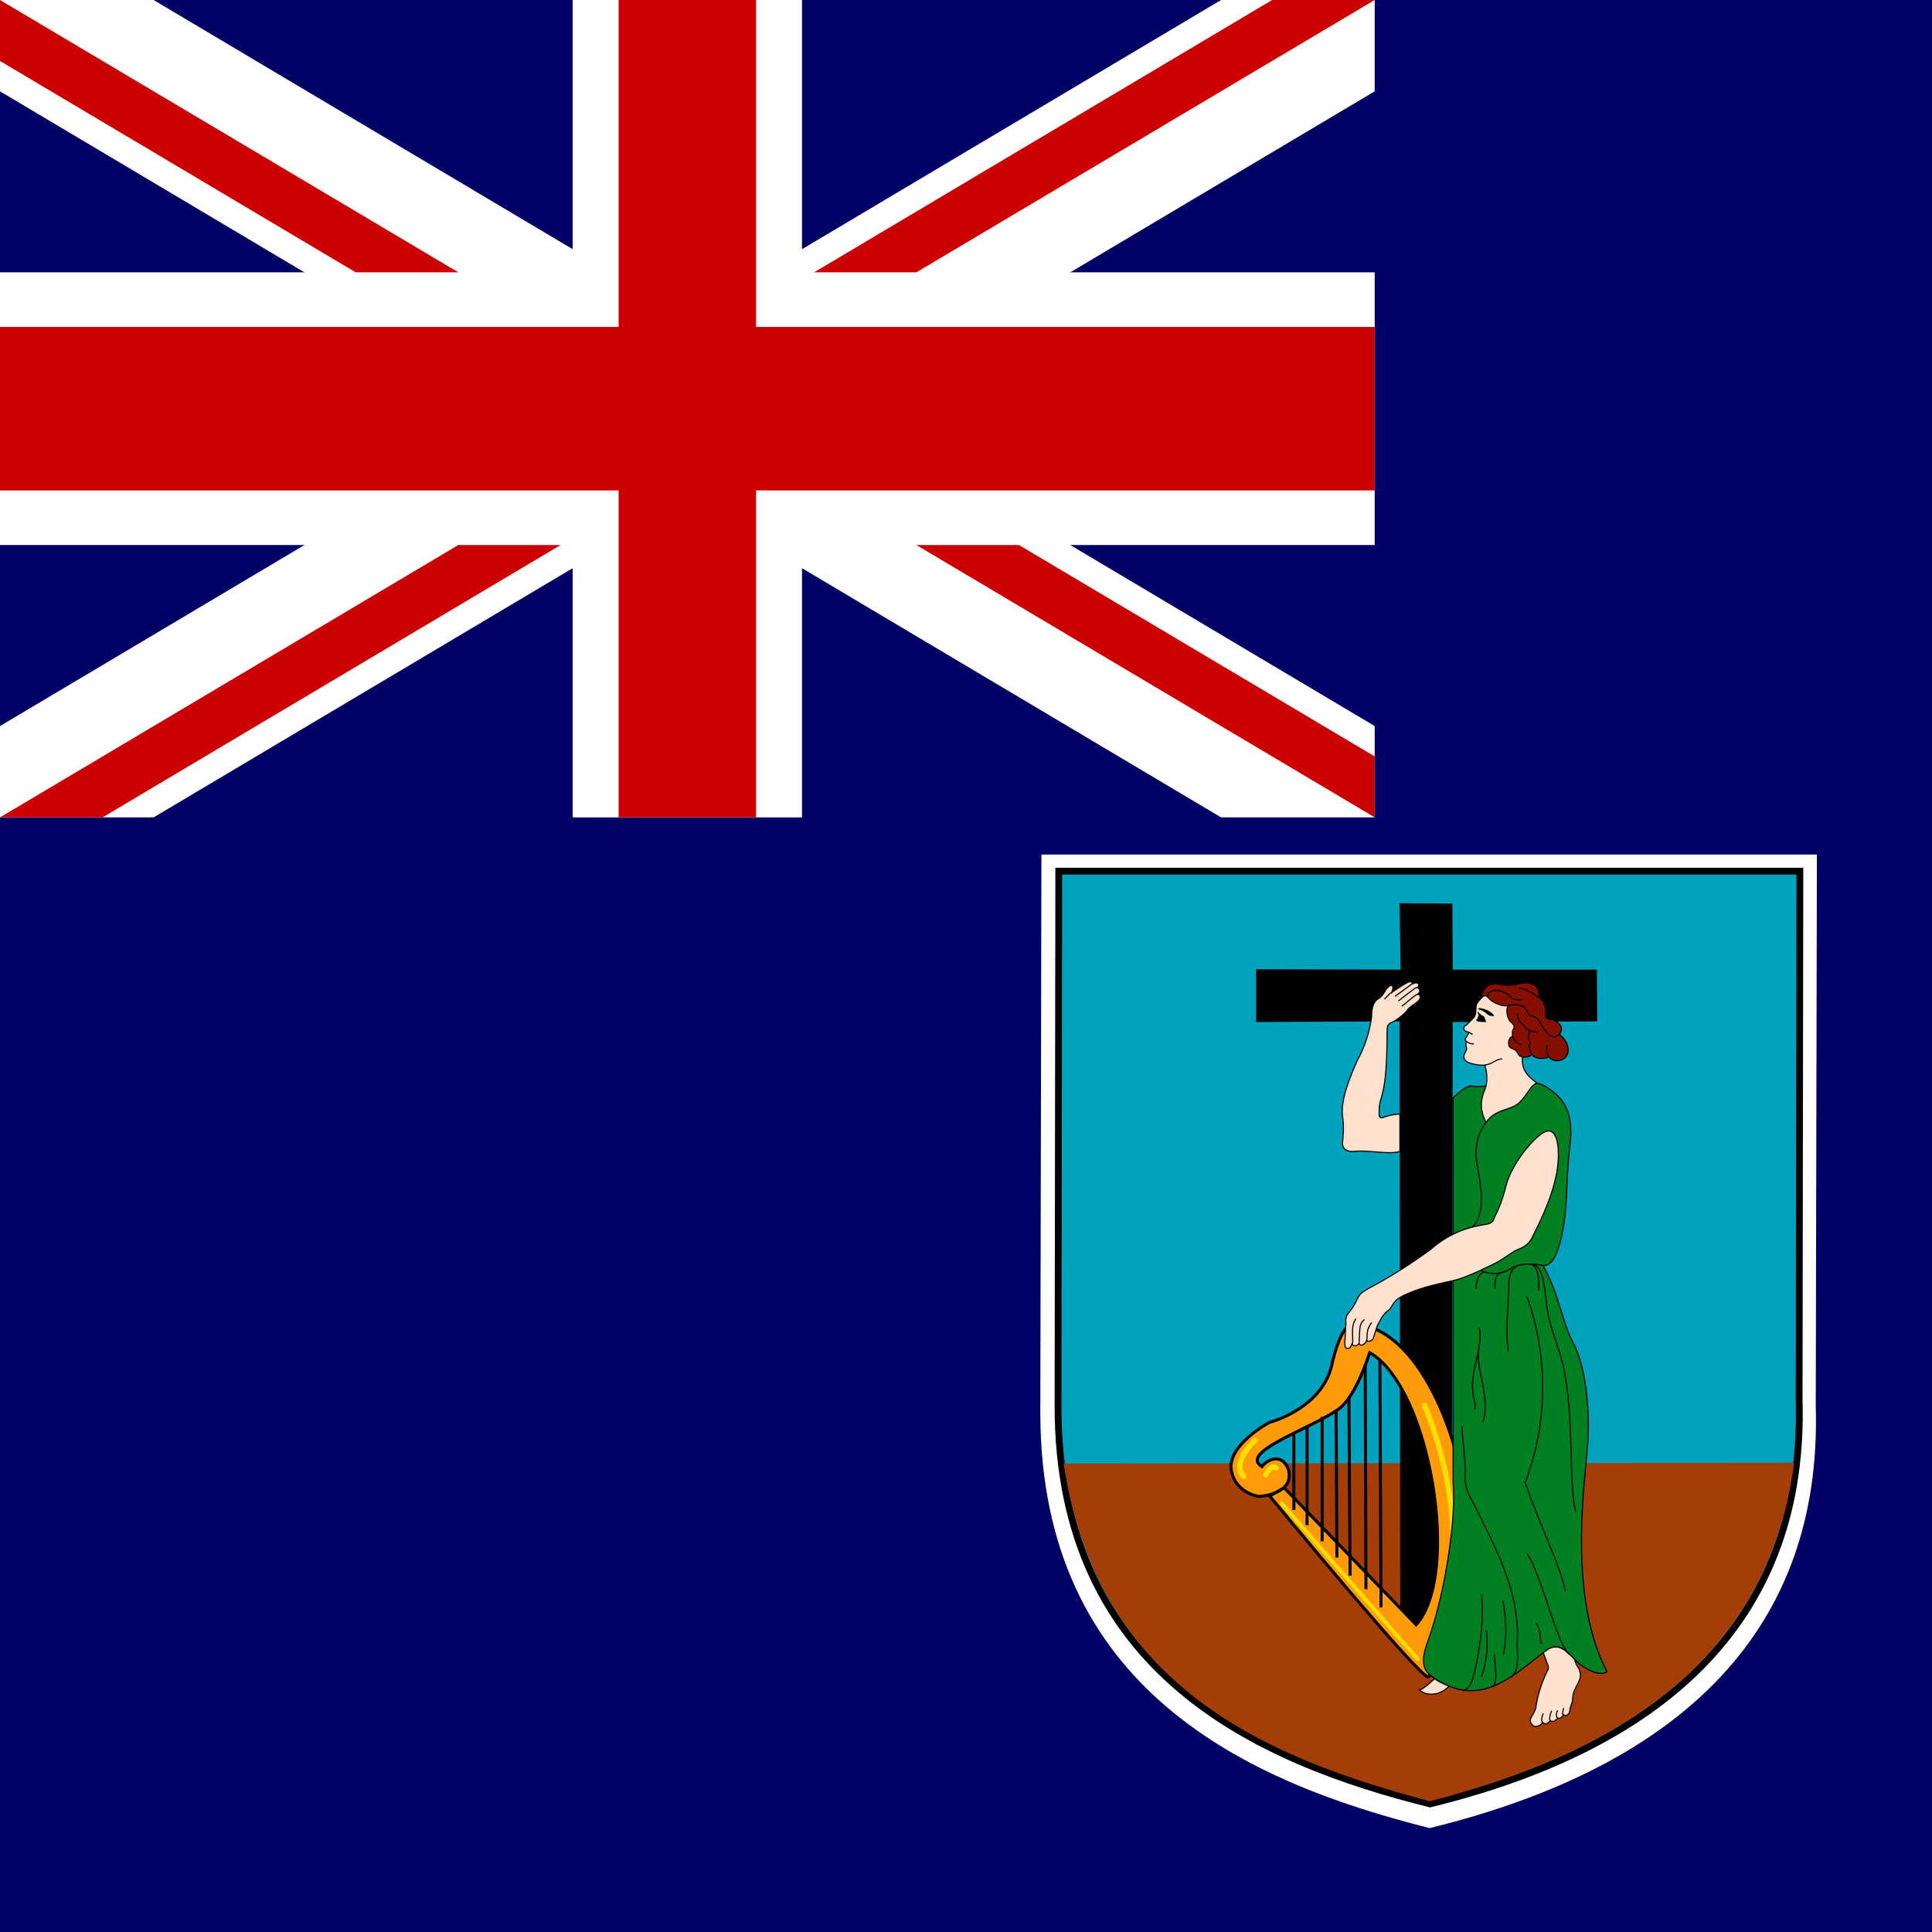 <svg width="52" height="52" viewBox="0 0 52 52" fill="none" xmlns="http://www.w3.org/2000/svg">
<rect x="0" y="0" width="52" height="52" fill="#808080" stroke="none"/>
<g clip-path="url(#clip0_10166_182801)">
<path fill-rule="evenodd" clip-rule="evenodd" d="M0 0H52V52H0V0Z" fill="#000066"/>
<path d="M0 0V2.458L32.866 22H37V19.542L4.134 0H0ZM37 0V2.458L4.134 22H0V19.542L32.866 0H37Z" fill="white"/>
<path d="M15.414 0V22H21.586V0H15.414ZM0 7.33V14.669H37V7.33H0Z" fill="white"/>
<path d="M0 8.8V13.2H37V8.8H0ZM16.65 0V22H20.35V0H16.65ZM0 22L12.336 14.669H15.089L2.761 22H0ZM0 0L12.336 7.33H9.575L0 1.641V0ZM21.911 7.33L34.239 0H37L24.664 7.33H21.911ZM37 22L24.664 14.669H27.425L37 20.359V22Z" fill="#CC0000"/>
<path d="M28.041 23H48.902L48.871 37.859C49.044 43.82 45.316 47.527 38.481 49.203C33.616 47.984 28.01 45.496 28 38.031L28.03 23H28.041Z" fill="white"/>
<path d="M28.497 23.447H48.444L48.424 37.686C48.586 43.404 45.032 46.948 38.491 48.553C33.84 47.395 28.477 44.998 28.477 37.848L28.497 23.447Z" fill="#00A2BD" stroke="black" stroke-width="0.183"/>
<path d="M48.292 39.372C47.561 44.826 43.356 47.213 38.481 48.482C34.175 47.324 29.544 45.476 28.629 39.392L48.292 39.372Z" fill="#A53D08"/>
<path d="M37.699 26.098L37.669 24.31L39.09 24.32L39.1 26.098H42.98L42.99 27.489L39.1 27.509L39.07 43.901L37.689 43.912L37.669 27.489L33.809 27.509V26.087L37.699 26.098Z" fill="black"/>
<path fill-rule="evenodd" clip-rule="evenodd" d="M34.561 40.042L38.115 43.729C39.334 42.378 38.481 37.33 36.866 36.406C36.673 37.005 36.348 37.727 35.993 37.95C35.221 38.478 33.342 39.087 33.961 39.473C34.114 39.28 34.49 39.098 34.672 39.534C34.876 40.235 33.88 40.276 33.88 40.276C33.88 40.276 33.251 40.194 33.139 39.565C33.037 38.915 34.083 38.326 34.165 38.285C34.266 38.255 35.627 37.879 35.861 36.67C36.145 35.472 36.45 35.655 36.501 35.634C38.298 35.807 39.466 39.016 39.537 41.271C39.598 43.526 38.623 45.029 38.44 45.13C38.258 45.222 34.175 40.266 34.175 40.266L34.561 40.042Z" fill="#FF9A08" stroke="black" stroke-width="0.081"/>
<path d="M37.14 36.609L37.171 43.262L37.14 36.609ZM36.744 36.741L36.765 42.774L36.744 36.741ZM36.307 37.615L36.338 42.409L36.307 37.615ZM35.962 37.95L35.983 41.921L35.962 37.95ZM35.586 38.133V41.484V38.133ZM35.18 38.397V41.048V38.397ZM34.825 38.61V40.641V38.61Z" fill="#FF9A08"/>
<path d="M37.14 36.609L37.171 43.262M36.744 36.741L36.765 42.774M36.307 37.615L36.338 42.409M35.962 37.95L35.983 41.921M35.586 38.133V41.484M35.18 38.397V41.048M34.825 38.61V40.641" stroke="black" stroke-width="0.081"/>
<path d="M34.5 40.469L38.156 44.653" stroke="#FFDF00" stroke-width="0.102" stroke-linecap="round"/>
<path d="M38.339 37.828C38.339 37.828 39.995 41.454 38.461 44.43M34.074 39.697C34.074 39.697 34.195 39.382 34.348 39.514M33.779 38.773C33.779 38.773 33.119 39.362 33.474 39.737" stroke="#FFDF00" stroke-width="0.142" stroke-linecap="round"/>
<path d="M39.111 29.541C39.355 29.338 39.486 29.206 39.639 29.236C39.791 29.256 39.994 29.236 40.147 29.195C40.546 29.103 40.96 29.089 41.365 29.155C41.467 29.175 41.609 29.226 41.833 29.409C42.046 29.591 42.361 29.916 42.259 30.79C42.158 31.663 42.188 32.039 42.137 32.537C42.056 33.4 41.863 34.111 41.528 34.06C41.985 34.873 42.036 35.584 42.34 36.142C42.645 36.701 42.828 37.849 42.716 39.088C42.594 40.337 42.269 43.12 43.255 44.998C43.092 45.11 42.696 44.998 42.34 44.623C41.985 44.247 41.833 44.257 41.538 44.481C40.654 45.161 39.812 45.984 38.593 45.161C38.308 44.978 38.217 44.755 38.43 44.176C38.938 42.754 39.192 40.784 39.111 39.87V29.541Z" fill="#008021" stroke="black" stroke-width="0.03"/>
<path d="M39.964 28.667C40.025 28.87 40.055 29.124 39.954 29.358C39.852 29.591 39.822 29.865 39.994 30.211C40.279 29.815 40.675 29.906 40.908 29.662C41.142 29.429 41.193 29.205 41.365 29.154C41.193 29.002 40.919 28.85 40.98 28.393C41.04 27.956 41.66 27.58 41.101 26.91C40.968 26.749 40.779 26.644 40.571 26.618C40.363 26.591 40.154 26.645 39.984 26.768C39.884 26.837 39.801 26.927 39.74 27.032C39.71 27.113 39.751 27.286 39.669 27.387L39.466 27.59C39.405 27.621 39.365 27.672 39.426 27.743C39.446 27.763 39.497 27.773 39.537 27.783C39.515 27.837 39.488 27.888 39.456 27.936C39.426 27.966 39.436 27.997 39.466 28.037C39.426 28.169 39.507 28.19 39.456 28.291C39.405 28.383 39.334 28.494 39.517 28.596C39.578 28.626 39.822 28.687 39.954 28.667H39.964ZM37.679 30.993C37.354 31.084 36.826 30.942 36.419 30.993C36.247 31.003 36.115 30.912 36.135 30.739C36.155 30.566 36.176 30.292 36.135 30.048C36.084 29.662 36.267 29.134 36.531 28.545C36.732 28.18 36.863 27.78 36.917 27.367C36.917 27.184 36.937 26.981 37.1 26.88C37.222 26.798 37.242 26.727 37.283 26.666C37.384 26.514 37.486 26.483 37.486 26.565C37.496 26.615 37.486 26.666 37.435 26.737C37.536 26.646 37.719 26.544 37.76 26.514C37.801 26.494 38.004 26.341 38.014 26.483C38.095 26.443 38.156 26.443 38.176 26.483C38.197 26.534 38.176 26.555 38.146 26.585C38.197 26.585 38.268 26.686 38.146 26.768C38.217 26.747 38.278 26.849 38.166 26.951C38.054 27.042 37.922 27.113 37.882 27.184C37.841 27.265 37.567 27.479 37.455 27.519C37.343 27.57 37.333 27.631 37.333 27.794C37.333 29.601 37.12 29.459 37.12 29.886C37.12 30.008 37.1 30.109 37.222 30.079C37.323 30.038 37.506 29.987 37.679 29.987V31.003V30.993ZM37.75 34.883C38.278 34.618 38.887 34.527 39.202 34.446C39.507 34.365 40.015 34.111 40.269 33.989C40.512 33.857 40.715 33.684 40.847 33.633C40.99 33.583 41.152 33.491 41.233 33.319C41.69 32.425 41.944 31.714 41.944 31.084C41.944 30.678 41.843 30.221 41.437 30.556C41.061 30.861 40.654 31.46 40.543 31.887C40.38 32.547 40.238 32.689 40.208 32.811C40.167 32.943 40.035 32.943 39.883 32.973C39.373 33.055 38.897 33.281 38.511 33.623C38.047 33.965 37.562 34.277 37.059 34.558C36.683 34.761 36.612 34.791 36.531 34.964C36.471 35.099 36.392 35.226 36.297 35.34C36.267 35.374 36.245 35.414 36.233 35.459C36.221 35.502 36.218 35.549 36.226 35.593L36.196 36.142C36.196 36.254 36.216 36.284 36.267 36.294C36.308 36.294 36.368 36.274 36.399 36.132C36.379 36.274 36.572 36.233 36.582 36.132C36.582 36.274 36.785 36.183 36.785 36.051C36.785 36.152 36.947 36.081 36.958 36.03L37.069 35.685C37.14 35.553 37.212 35.38 37.354 35.279C37.506 35.177 37.435 35.045 37.75 34.883ZM41.538 44.48L41.67 44.846C41.69 44.937 41.65 44.958 41.63 45.008C41.493 45.291 41.397 45.592 41.345 45.902C41.345 46.024 41.243 46.156 41.213 46.227C41.162 46.308 41.183 46.38 41.284 46.461C41.335 46.491 41.487 46.44 41.518 46.359C41.569 46.42 41.68 46.4 41.721 46.308C41.782 46.359 41.863 46.329 41.924 46.237C41.975 46.278 42.056 46.207 42.087 46.156C42.168 46.197 42.249 46.156 42.259 45.983L42.3 45.861C42.32 45.821 42.33 45.75 42.33 45.689C42.33 45.618 42.371 45.486 42.422 45.404C42.472 45.303 42.574 45.151 42.523 44.998C42.493 44.856 42.432 44.866 42.381 44.663C42.249 44.531 42.076 44.338 41.894 44.328C41.711 44.318 41.609 44.44 41.538 44.48ZM38.207 45.486C38.369 45.648 38.745 45.658 38.999 45.384C38.898 45.343 38.694 45.252 38.613 45.181C38.481 45.303 38.329 45.445 38.207 45.486Z" fill="#FFE1CF" stroke="black" stroke-width="0.03"/>
<path d="M39.862 26.859C39.933 26.453 40.228 26.453 40.411 26.504C40.492 26.514 40.675 26.534 40.847 26.483C41.203 26.392 41.457 26.514 41.426 26.849C41.528 26.92 41.619 27.083 41.599 27.225C41.579 27.367 41.609 27.428 41.741 27.438C41.873 27.459 42.148 27.621 41.965 27.844C42.137 27.946 42.269 28.22 42.178 28.393C42.087 28.576 41.802 28.606 41.69 28.444C41.558 28.505 41.345 28.515 41.223 28.383C41.132 28.484 40.919 28.474 40.868 28.383C40.827 28.281 40.766 28.241 40.675 28.21C40.573 28.18 40.573 27.926 40.715 27.895C40.695 27.814 40.705 27.733 40.736 27.692C40.776 27.651 40.746 27.57 40.665 27.509C40.583 27.438 40.512 27.205 40.594 27.062C40.451 27.113 40.147 26.971 40.086 26.88C40.015 26.778 39.923 26.778 39.873 26.859H39.862Z" fill="#870F00" stroke="black" stroke-width="0.03"/>
<path d="M39.964 28.667C40.187 28.637 40.269 28.495 40.431 28.505M39.466 28.027L39.527 28.068C39.568 28.088 39.629 28.099 39.669 28.099M39.537 27.784L39.639 27.845M40.066 26.86C39.934 26.738 40.299 26.474 40.675 26.849C40.746 26.91 40.929 26.921 40.98 26.9M40.594 27.063C40.766 27.022 41.03 27.022 41.102 27.215C41.183 27.418 41.335 27.286 41.457 27.52C41.579 27.764 41.782 28.027 41.965 27.845M41.223 28.383C41.193 28.333 41.174 28.278 41.167 28.22C41.16 28.162 41.165 28.103 41.183 28.048C41.112 27.967 41.142 27.804 41.183 27.723M40.715 27.895C40.715 27.967 40.817 28.099 40.959 28.119M41.691 28.444C41.609 28.342 41.619 28.241 41.64 28.119" stroke="black" stroke-width="0.03"/>
<path d="M40.837 27.276C40.837 27.377 40.888 27.519 41 27.58C41.03 27.631 41.142 27.794 41.376 27.773M41.426 26.859C41.274 26.724 41.088 26.633 40.888 26.595M39.994 30.211C39.791 30.485 39.669 30.861 39.761 31.389C39.862 31.907 40.005 32.689 39.619 33.034M41.518 34.06C41.254 33.999 40.868 33.999 40.655 34.151C40.535 34.225 40.399 34.268 40.259 34.275C40.118 34.282 39.979 34.254 39.852 34.192" stroke="black" stroke-width="0.03"/>
<path d="M40.949 34.04C40.715 34.081 40.604 34.243 40.604 34.68C40.604 35.106 40.512 35.746 40.593 36.366M40.522 34.223C40.37 34.263 40.218 34.263 40.238 34.68M39.73 34.68C39.73 34.436 39.832 34.202 39.994 34.243M41.416 34.73C41.436 34.182 41.315 34.02 41.142 34.02C41.365 34.03 41.518 34.06 41.609 34.974C41.68 35.645 41.822 35.888 41.985 36.427C42.411 37.808 42.198 39.941 42.411 40.692M41.101 34.903C41.678 36.526 41.66 38.3 41.05 39.91C41.538 41.271 42.036 42.256 42.127 42.815M39.69 37.94C39.771 37.656 39.486 37.615 39.74 36.589C39.842 36.142 39.872 35.878 39.801 35.726" stroke="black" stroke-width="0.03"/>
<path d="M39.801 36.335C39.7 36.792 40.136 37.655 39.913 38.265M39.355 38.386C39.355 38.793 39.456 39.301 39.436 39.707C39.415 40.103 39.578 40.286 39.761 40.661C40.441 42.023 40.908 42.998 40.837 44.267C40.837 44.501 40.908 44.998 40.665 45.14M39.385 45.486C39.456 45.486 39.527 45.455 39.619 45.242C39.7 45.039 39.984 43.769 39.873 42.906M40.005 43.881C40.059 44.305 40.014 44.737 39.873 45.14" stroke="black" stroke-width="0.03"/>
<path d="M40.452 43.079C40.553 43.648 40.553 44.166 40.462 44.531M40.218 44.531C40.228 44.765 40.34 45.344 40.157 45.395M41.102 41.81C41.528 42.49 41.873 44.166 42.229 44.521M41.477 44.247C41.457 44.064 41.447 43.8 41.345 43.688M36.795 36.051C36.795 35.919 36.775 35.797 36.917 35.594M36.582 36.122C36.602 35.675 36.592 35.635 36.724 35.513M36.409 36.132C36.409 35.817 36.369 35.706 36.491 35.492M38.014 26.474L37.547 26.819M38.136 26.575C38.085 26.585 37.933 26.717 37.638 26.941M38.156 26.758C38.055 26.799 37.892 26.961 37.73 27.083M37.425 26.727L37.263 26.89M41.518 46.36C41.487 46.329 41.487 46.227 41.538 46.116M41.721 46.309C41.691 46.278 41.721 46.136 41.762 46.045M41.924 46.238C41.883 46.217 41.873 46.136 41.924 46.035M42.087 46.156C42.056 46.156 42.046 46.106 42.087 45.974" stroke="black" stroke-width="0.03"/>
<path d="M39.781 27.235C39.862 27.337 39.953 27.337 39.964 27.408L40.004 27.509H39.943L39.801 27.499C39.761 27.499 39.71 27.448 39.74 27.438C39.771 27.438 39.771 27.428 39.761 27.408L39.791 27.347C39.811 27.337 39.791 27.347 39.791 27.306C39.771 27.276 39.761 27.204 39.781 27.235ZM39.832 27.134C39.96 27.146 40.081 27.2 40.177 27.286C40.248 27.367 40.187 27.347 40.157 27.347C40.116 27.347 40.055 27.326 40.014 27.286C39.984 27.245 39.872 27.184 39.811 27.174C39.791 27.164 39.761 27.123 39.832 27.134Z" fill="black"/>
</g>
<defs>
<clipPath id="clip0_10166_182801">
<rect width="52" height="52" fill="white"/>
</clipPath>
</defs>
</svg>
